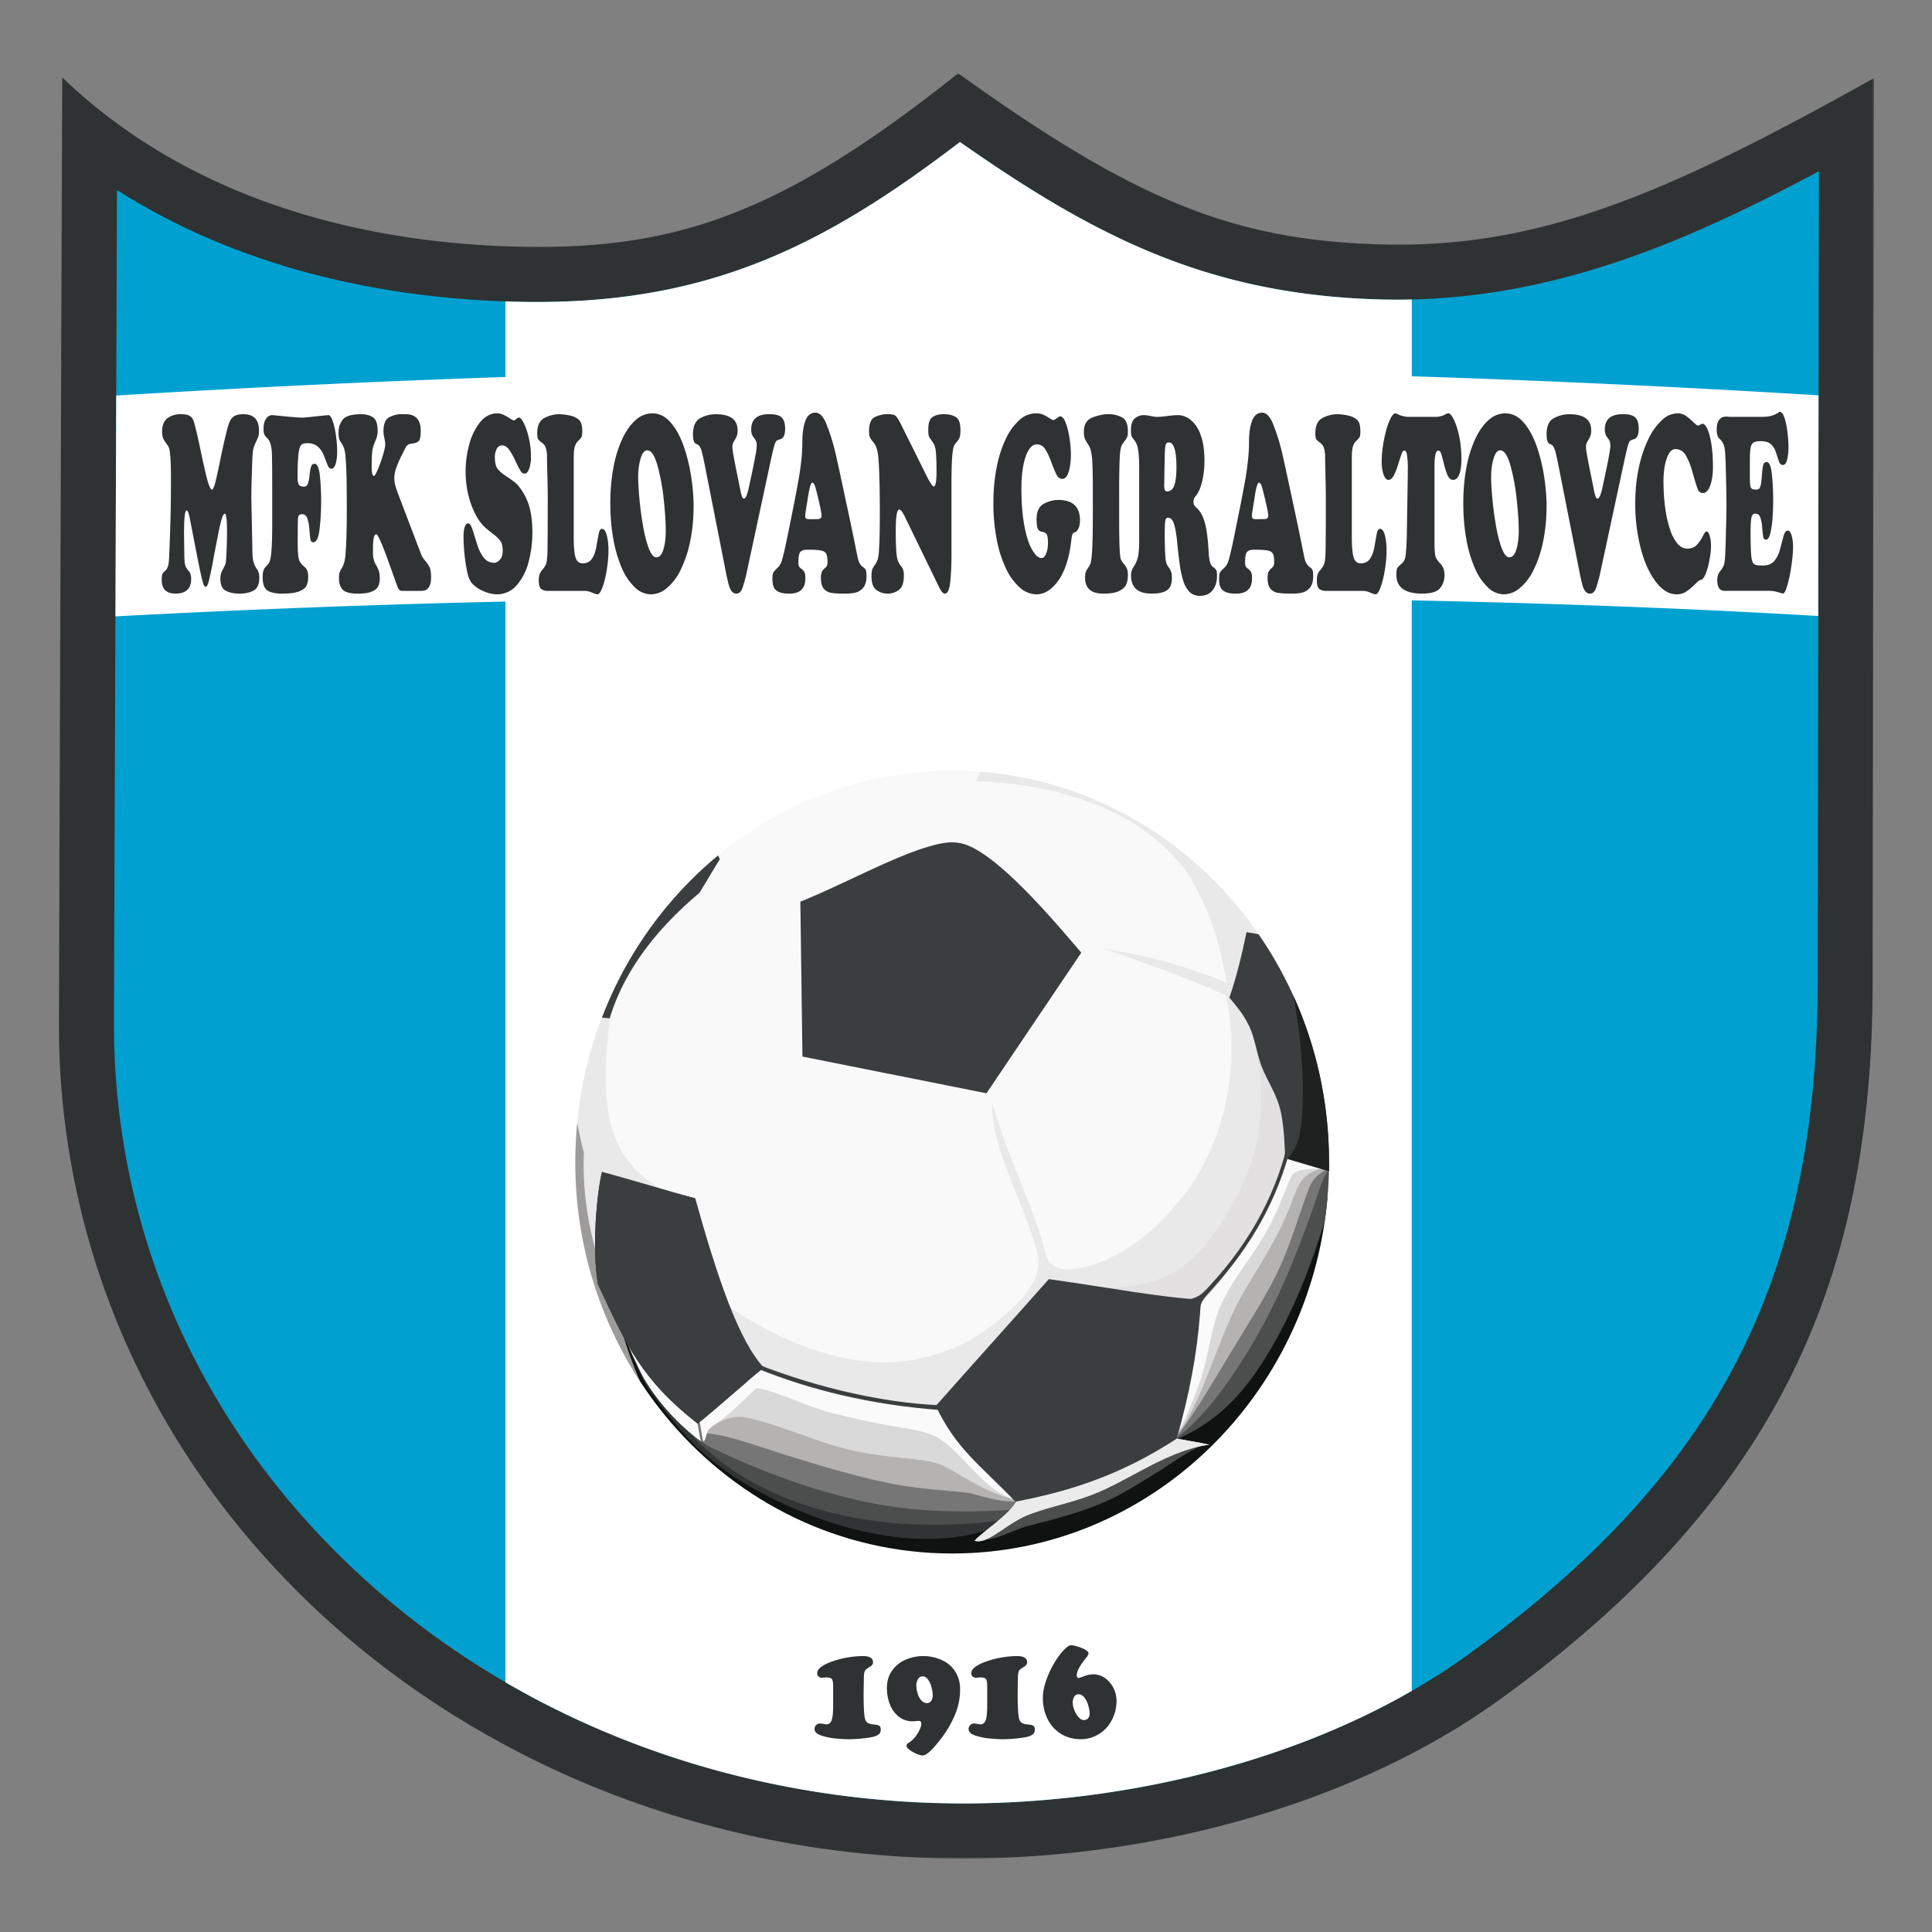 <svg xmlns="http://www.w3.org/2000/svg" width="500" height="500" fill="none"><rect width="100%" height="100%" fill="#808080" stroke="none"/><mask id="a" width="470" height="463" x="15" y="19" maskUnits="userSpaceOnUse" style="mask-type:luminance"><path fill="#fff" d="M15 19h470v462.3H15z"/></mask><g mask="url(#a)"><path fill="#2f3232" fill-rule="evenodd" d="M16.1 20.04c35.2 33.76 82 43.17 119.34 43.83 39.75.7 67.08-8.65 112.55-44.9 46.04 33.16 71.21 42.96 108.14 44.25 41.85 1.46 74.88-12.86 128.87-43l-.36 234.35c-.11 76.03-24.05 132.94-96.54 185.3-36.33 26.26-88.44 41.38-140.03 41.12-68.61-.36-124.82-27.1-162.54-61.01-44.86-40.35-70.52-95.55-70.3-155.74z" clip-rule="evenodd"/></g><path fill="#00a1d0" fill-rule="evenodd" d="M248.42 36.75c-35.71 27.33-65.89 42.2-113.21 41.37-37.06-.65-73.97-9.2-104.94-28.94l-.78 215.11c-.2 56.3 23.88 107.58 65.59 145.09 41.83 37.63 97.08 57.06 153.08 57.35 44.61.23 95.1-12.03 131.61-38.4 63.57-45.94 90.52-95.91 90.64-173.78l.31-210.22c-36.15 19.3-72.21 34.63-115.08 33.13-43.91-1.53-72.97-16.75-107.22-40.71" clip-rule="evenodd"/><path fill="#fff" fill-rule="evenodd" d="M248.42 36.75c-35.71 27.33-65.89 42.2-113.21 41.37q-2.2-.04-4.41-.12v19.57a3617 3617 0 0 0-100.72 4.8l-.2 57.15a3259 3259 0 0 1 100.92-3.84v279.69c35.35 20.57 76.15 31.15 117.36 31.36 39 .2 82.49-9.14 117.2-29.12V155.37c35.62.75 70.63 2.01 105.19 4.05l.09-57.1q-52.05-3.22-105.27-4.94V77.5q-4.8.12-9.73-.05c-43.91-1.53-72.97-16.75-107.22-40.71" clip-rule="evenodd"/><path fill="#2f3232" fill-rule="evenodd" d="M215.62 436.37q0-1.32-.3-1.78-.29-.47-1.39-.47-.27 0-.62.04l-.55.05q-.52 0-.9-.32-.37-.3-.37-.87 0-.9 1.14-1.7t2.95-1.41a25 25 0 0 1 7.73-1.32q2.63 0 2.63 1.62 0 .69-.8 1.15t-1.17.86-.4 1.84l-.07 4.29q0 4.36.28 6.09.2 1.06.77 1.42.59.34 1.55.43t1.39.3q.45.21.44 1.07 0 .8-.5 1.18-.48.37-1.4.64-1.25.28-3.11.46-1.88.17-3.29.17-1.27 0-3.28-.18a17 17 0 0 1-3.77-.76q-1.78-.6-1.78-1.7 0-.62.42-1.02a1.4 1.4 0 0 1 1-.41q.3 0 .85.11.53.1.8.1.94 0 1.35-1.02.4-1.06.4-4zm23.09 17.95q-.46 0-1.47-.42a9 9 0 0 1-1.83-1.02q-.8-.59-.8-1.06-.01-.5.7-.88a7 7 0 0 0 2.12-2.25q1-1.57 1-2.65 0-.67-.66-.67-.25 0-.76.05-.52.05-.76.05a5.7 5.7 0 0 1-3.7-1.24 7.5 7.5 0 0 1-2.27-3.2q-.75-1.96-.75-4.12 0-2.7 1.36-4.58a8 8 0 0 1 3.52-2.81 11.6 11.6 0 0 1 9.17.03 8 8 0 0 1 3.54 2.9 8.3 8.3 0 0 1 1.35 4.82q0 2.9-.98 5.62a26 26 0 0 1-2.73 5.36 35 35 0 0 1-3.04 3.92q-1.9 2.15-3 2.15m.04-20.48q-.74 0-1.18.72-.44.73-.44 1.6 0 .94.32 2.03.3 1.1.94 1.83.63.75 1.5.74.7 0 1.09-.58.4-.6.4-1.41 0-.9-.3-2.04a6 6 0 0 0-.89-2.03q-.6-.87-1.44-.86m16.73 2.53q0-1.32-.3-1.78-.28-.47-1.38-.47-.28 0-.63.04-.36.05-.55.05-.53 0-.9-.32-.36-.3-.36-.87 0-.9 1.13-1.7 1.14-.8 2.96-1.41a25 25 0 0 1 7.73-1.32q2.63 0 2.63 1.62 0 .69-.8 1.15t-1.18.86-.4 1.84l-.05 2.35-.02 1.94q0 4.36.29 6.09.18 1.06.77 1.42.57.34 1.54.43.96.08 1.4.3t.43 1.07q0 .8-.5 1.18-.48.37-1.4.64-1.25.28-3.11.46-1.88.17-3.29.17-1.28 0-3.27-.18a17 17 0 0 1-3.78-.76q-1.78-.6-1.78-1.7 0-.62.43-1.02.41-.4 1-.41.3 0 .84.11.53.1.8.1.94 0 1.35-1.02.4-1.06.4-4zm24.15 13.74a10 10 0 0 1-3.94-.8 9 9 0 0 1-3.11-2.25 10 10 0 0 1-2-3.42q-.7-1.95-.7-4.19 0-2.07.82-4.45a25 25 0 0 1 2.06-4.49q1.23-2.1 2.48-3.41 1.23-1.32 1.96-1.32.5 0 1.63.33 1.13.34 2 .82.87.5.87.96 0 .4-.83 1.42-2.22 2.76-2.22 4.29 0 .26.14.46.14.22.37.21.1 0 1.4-.48a7 7 0 0 1 2.33-.48q1.66 0 3.06.96 1.39.97 2.2 2.58.8 1.6.8 3.45a10.4 10.4 0 0 1-2.53 6.77 9 9 0 0 1-6.79 3.04m-.5-11.63q-.77 0-1.14.64a3 3 0 0 0-.38 1.57q0 .82.41 1.87.43 1.05 1.09 1.83.66.76 1.38.76.66 0 1.08-.44.4-.45.41-1.2 0-.9-.34-2.1a6 6 0 0 0-1-2.07q-.66-.86-1.5-.86M49.26 134.87q-.23-1.24-.45-2-.21-.75-.54-.76-.64 0-.64 6.04l.03 2.7.03 1.86q0 2.94.28 3.68.3.75.9 1.43t.6 2q0 3.81-4.08 3.8-3.53 0-3.53-3.52 0-1.2.2-1.59t.66-.77.71-1.07q.27-.7.34-2.48.22-5.16.35-9.75t.12-10.94q0-5.28-.42-7.32-.1-.52-.69-1.28-.57-.75-.88-1.39-.3-.64-.3-1.77 0-2.48 1.4-3.52a5.7 5.7 0 0 1 3.44-1.03q1.21 0 1.9.25.69.26 1.03.76.33.52.48 1.02t.65 2.52q.3 1.1 1.18 5.37.9 4.27 1.55 6.79.67 2.52 1.22 2.81.43 0 .88-1.7.45-1.72 1.18-5.26a184 184 0 0 1 1.82-8.2q.44-1.84.9-2.7.45-.86 1.24-1.26.8-.4 2.16-.4 4.04 0 4.04 4.23 0 1.1-.17 1.57-.16.45-.72 1.63-.54 1.19-.66 2.08-.16 1.16-.28 5.48-.14 4.3-.14 6.78l.28 14q.03 1.57.27 2.44t.7 1.57.62 1.16q.18.43.18 1.39 0 2.55-1.49 3.33-1.48.78-3.59.78-2.13 0-3.55-.73-1.44-.74-1.43-3.13a4.5 4.5 0 0 1 .69-2.5q.36-.7.53-1.1.18-.44.23-1.08.07-.58.16-2.95.1-2.38.1-4.44-.01-4.76-.56-4.76-.4 0-.82 1.38-.4 1.4-.8 3.37l-.81 4.17q-.11.52-.69 3.64a69 69 0 0 1-1 4.75q-.42 1.64-.84 1.63-.29-.09-.5-.49-.19-.4-.61-2.16-.41-1.77-1.24-6zm21.19-8.22q0-6.75-.08-9.26a10 10 0 0 0-.42-2.7q-.3-.83-.84-1.34a4 4 0 0 1-.7-.91 4 4 0 0 1-.2-1.53q0-1.67.67-2.57t1.46-.9q.32 0 3.53.32t4.56.32q.3 0 3.3-.32 2.97-.32 3.29-.32.52 0 1.05 1.43.52 1.44.85 3.67.33 2.25.34 4.33 0 1.83-.39 3.14-.39 1.3-1.12 1.3-.6 0-1-1.02l-.93-2.4a6 6 0 0 0-1.53-2.28 4 4 0 0 0-2.83-.9q-.8 0-1.21.21-.42.2-.7 1.03-.28.82-.4 2.66-.15 1.8-.14 5.07 0 1.13.3 1.69.28.57 1.36.57.72 0 1-.76.28-.75.45-2.24.15-1.47.4-2.2.23-.72.89-.71 1.03 0 1.37 3.06.33 3.05.33 6.44 0 3.9-.4 7.35t-1.64 3.45q-.59 0-.72-.7-.14-.71-.29-2.67a11 11 0 0 0-.55-2.9q-.38-.98-1.38-.98-.63 0-.83.4t-.22 1.34-.04 5.4q0 3.99.44 4.88.43.9 1.36 1.63.93.74.92 2.6 0 1.23-.38 2.13-.36.9-1.82 1.53-1.44.63-4.36.63a9 9 0 0 1-3.32-.46 2.6 2.6 0 0 1-1.5-1.37q-.4-.9-.4-2.4 0-1.2.22-1.78.21-.57.68-1.04t.75-.93.46-1.59q.36-2.33.36-8.48zm29.69 17.6q-2.2-5.97-2.77-5.97-.84 0-.84 3.53v1.35a5.6 5.6 0 0 0 .87 3.19q.43.8.67 1.52.22.72.22 1.78 0 1.2-.4 2.06t-1.65 1.38q-1.24.54-3.52.54-3.03 0-4.01-1t-.98-2.92q0-1.11.18-1.6.16-.47.56-1.1.38-.63.64-1.54.24-.9.36-2.7.28-4 .28-11.36 0-4.14-.05-7.06a99 99 0 0 0-.23-5.48q-.11-1.84-.39-2.7a5 5 0 0 0-.7-1.46q-.42-.6-.6-1.11a6 6 0 0 1-.16-1.78q0-1.86 1.1-3.25 1.1-1.37 4.78-1.37 1.72 0 2.98.76 1.25.75 1.25 3.6a5.4 5.4 0 0 1-.5 2.34q-.48 1.05-.76 2.17-.28 1.14-.28 4.4 0 2.7.54 2.7.35 0 1.05-1.67.72-1.67 1.32-3.7.6-2.01.6-2.73 0-.7-.23-1.7a8 8 0 0 1-.23-1.7q0-2.83 1.43-3.65a7 7 0 0 1 3.61-.83h.6q4 0 4 4.23 0 2.32-.57 2.79t-1.76.6-1.56 1l-1.16 2.28a26 26 0 0 0-1.23 2.85 8 8 0 0 0-.55 2.74q0 1.1.25 1.96t.87 2.54l5.85 15.36q.3.74 1.05 1.62.77.9 1.13 1.68.36.8.37 2.55 0 3.53-2.52 3.53h-4.77q-.58 0-.84-.18a2 2 0 0 1-.52-.78q-.24-.61-.87-2.38zm20.36-22.3q0-3.5.96-6.99a15 15 0 0 1 2.83-5.73 5.6 5.6 0 0 1 4.44-2.26q.8 0 1.61.4.81.38 1.64.93.83.53.98.53.17 0 .6-.38.44-.38.77-.38.5 0 1.25 1.48.75 1.49 1.29 3.82.55 2.33.54 4.84a9 9 0 0 1-.45 3.06q-.45 1.3-1.2 1.3-.62 0-1.07-.75-.46-.76-1.37-2.68a16 16 0 0 0-1.67-2.9q-.77-.99-1.77-.98-.74 0-1.27.8a4.5 4.5 0 0 0-.53 2.4q0 1.76.57 2.68.59.92 2.18 1.98t2.46 1.75 1.88 2.28a14 14 0 0 1 1.96 4.54q.65 2.57.65 6.11 0 4-1 7.68a14.5 14.5 0 0 1-3.07 6 6.7 6.7 0 0 1-5.15 2.33 9 9 0 0 1-3.52-.86 8 8 0 0 1-3.09-2.22 8 8 0 0 1-1.07-2.93q-.45-2.11-.69-4.6a48 48 0 0 1-.23-4.3q0-1.46.3-2.46t.88-1q.63 0 1.17 1.69l1.17 3.72q.62 2.04 1.67 3.42t2.8 1.38q.67 0 1.41-.78.74-.77.74-2.37 0-1.59-.55-2.44a9 9 0 0 0-1.98-1.9q-1.42-1.08-2.41-2.03a12 12 0 0 1-2-2.81 22 22 0 0 1-1.95-5.19 26 26 0 0 1-.71-6.18m21.25 30.97q-1.02 0-1.67-.49-.65-.48-.65-2.33 0-1.56.75-2.42.76-.85 1.12-1.68.36-.8.4-4 .05-4.69.06-12.59 0-2.5-.1-6.39-.1-3.9-.1-4.66a7 7 0 0 0-.36-2.6 2.7 2.7 0 0 0-1-1.23q-.64-.45-.9-.83-.27-.37-.27-1.57 0-3 1.89-3.97a8.5 8.5 0 0 1 3.89-.97q2.67.16 3.93.75t1.6 1.44q.36.83.35 2.17 0 1.24-.22 1.6t-.81.93-.89 1.45q-.29.91-.29 2.97v20.42q0 3.75.46 5.3.46 1.57 1.87 1.57 1.6 0 2.4-1.22.8-1.2 1.1-3 .32-1.8.6-3.25.26-1.47.83-1.46.87 0 1.3 1.68t.43 3.85q0 1.84-.26 3.86-.27 2.03-.68 3.74-.42 1.7-.94 2.77-.51 1.06-.98 1.06a7 7 0 0 1-1.4-.45q-.9-.45-2.1-.45zm16.2-22.69q0-5.02.82-9.3a31 31 0 0 1 2.31-7.41q1.5-3.15 3.47-4.85a6.4 6.4 0 0 1 4.24-1.7q2.75 0 4.8 2.4 2.07 2.4 3.37 6.17a44 44 0 0 1 1.92 7.86q.62 4.1.62 7.48 0 5.03-.9 9.28a30 30 0 0 1-2.44 7.3 14 14 0 0 1-3.55 4.7 6.4 6.4 0 0 1-4.15 1.65 6 6 0 0 1-4.1-1.75 15 15 0 0 1-3.38-4.93 33 33 0 0 1-2.23-7.53q-.8-4.32-.8-9.37m9.56-13.69q-1.1 0-1.72 2.13-.63 2.12-.63 4.74 0 2.18.33 5.73t.94 7.03q.6 3.45 1.49 5.76.87 2.3 1.94 2.3 1.2 0 1.82-2 .61-1.98.62-4.87-.01-3.42-.56-8.4a52 52 0 0 0-1.65-8.7q-1.08-3.72-2.58-3.72m25.76 31.51a35 35 0 0 1-1.16 4.22q-.51 1.35-1.5 1.36-.78 0-1.25-.62-.46-.61-.74-1.6t-.68-2.92l-5.57-28.27a69 69 0 0 0-.73-3.28 5 5 0 0 0-.58-1.42q-.3-.43-.87-.63-.85-.28-.85-2.5 0-3.17 1.91-4.19 1.92-1 3.98-1 5.66 0 5.66 4.17 0 .85-.17 1.35-.19.51-.52 1.07-.34.55-.5.9-.16.39-.16.97 0 .6.27 2.12.27 1.53.72 3.76l.78 3.82.31 1.59q.16.83.38 1.44.21.62.48.64.42 0 .73-.8.32-.8.55-1.87l.46-2.15q1.63-7.47 1.63-8.86 0-.76-.19-1.19-.18-.4-.53-.86a3 3 0 0 1-.54-.89 4 4 0 0 1-.17-1.3q0-3.92 4.65-3.92 2.47 0 3.3.92.81.9.82 2.8 0 2.42-1.24 2.76-.72.2-1 .43-.26.23-.54 1.18-.3.94-.85 3.47zm18.23-13.7q1.12 0 1.12-.83 0-1-1.03-5.2-.37-1.6-.66-2.5t-.7-.9q-.3 0-.54.86-.25.88-.41 1.81-.17.93-.3 1.88l-.22 1.29q-.13.76-.24 1.55-.13.8-.13 1.15 0 .6.24.74.24.16.78.16zm-5.87-4.62q.68-3.58 1.05-5.66.38-2.09.66-4.6.3-2.51.3-4.89 0-3.6.8-5.68.8-2.1 2.59-2.1 1.62 0 2.77 2.75a53 53 0 0 1 2.3 7.2q.39 1.5 2.7 12.38a848 848 0 0 1 3.01 14.41q.3 1.64.69 2.26.37.63.85.96.5.34.7.73t.2 1.64q-.01 1.97-.85 2.97a3.7 3.7 0 0 1-1.99 1.26q-1.14.27-2.54.27-2.49 0-3.72-.2a3.2 3.2 0 0 1-1.96-1.07q-.74-.9-.73-2.78 0-1.03.22-1.53.21-.5.65-.88.43-.36.63-.68t.2-1.08q0-1.5-.36-2.15-.37-.63-1.4-.8-1.04-.2-3.45-.2-1.28 0-1.8.55-.52.56-.52 2.72 0 .83.2 1.12t.67.63q.45.34.7.81.22.47.22 1.62 0 3.92-4.14 3.92-1.88 0-2.85-.5a2.4 2.4 0 0 1-1.23-1.28q-.3-.8-.3-2.01 0-1.33.27-1.74t1-1.1 1.06-1.6q.52-1.44 1.63-6.88zm34.28-6.36q1.3 2.52 1.74 2.52.72 0 .72-3.74 0-4.2-.25-5.84a4.4 4.4 0 0 0-.81-1.98q-.66-.92-.87-1.32t-.2-1.9q0-2.5 1.13-3.2 1.13-.72 2.91-.72 1.95 0 3.12.77 1.16.75 1.16 3.35 0 1.23-.2 1.84-.21.6-.66 1.11-.45.5-.7.92-.22.4-.4 1.4-.36 2.29-.36 8.73v18.3q0 4.1-.33 7.05-.32 2.97-1.38 2.97-.65 0-1.46-1.6l-8.65-17.8q-1.1-2.38-1.7-2.37-.9 0-.9 5.52 0 3.9.19 5.85.14 1.35.41 2 .26.67.69 1.18.42.52.61.99.2.48.2 1.54 0 2.82-1.32 3.76-1.3.93-2.89.93-1.55 0-2.86-.92-1.31-.91-1.31-3.64 0-1.15.2-1.7.2-.53.63-1.1.45-.6.7-1.28.27-.7.38-2.09.25-3.53.25-9.69 0-9.31-.31-13.94-.14-2.16-.5-3.2a5 5 0 0 0-.94-1.71 6 6 0 0 1-.8-1.15q-.24-.49-.24-1.72 0-2.73 1.44-3.52a7.5 7.5 0 0 1 3.61-.78q1.32 0 1.84.45.53.45 1.47 2.38zm29.59 21.06q.75 0 1.22-1.13.5-1.16.49-2.85 0-1.76-.37-2.24-.36-.48-1.09-.58a1.4 1.4 0 0 1-1.1-.67q-.38-.59-.38-2.55 0-3.02 1.84-4.02t3.81-1q5.58 0 5.58 5.29 0 1.2-.38 2.04-.39.84-.9 1.03-.53.14-.68.5-.15.37-.3 1.7-.79 6.69-3.32 10.27-2.55 3.59-5.71 3.59a6.5 6.5 0 0 1-4.22-1.7 15 15 0 0 1-3.58-4.84 31 31 0 0 1-2.44-7.55 49 49 0 0 1-.88-9.55q0-4.97.86-9.26a30 30 0 0 1 2.39-7.41 15 15 0 0 1 3.52-4.83 6.4 6.4 0 0 1 4.24-1.7q1.09 0 1.85.33.75.34 1.59.88.82.53 1.1.53.26 0 .86-.48.6-.47.88-.47.79 0 1.43 1.68t.99 4.03a28 28 0 0 1 .35 4.1q0 2.62-.57 4.5-.58 1.87-1.65 1.87-.9 0-1.46-1.03-.55-1.05-1.39-3.3-.82-2.25-1.63-3.44a2.5 2.5 0 0 0-2.1-1.17q-1.2 0-2.1 1.42-.91 1.43-1.41 4.03t-.5 5.98q0 4.65.52 8.15.51 3.47 1.33 5.66a11 11 0 0 0 1.7 3.18q.88 1.01 1.6 1m13.33-17.18q0-5.59-.15-7.86a14 14 0 0 0-.44-3.07 6 6 0 0 0-.74-1.46q-.52-.81-.76-1.4a5 5 0 0 1-.23-1.63q0-2.92 2.21-3.77 2.22-.86 4.07-.86a7.5 7.5 0 0 1 3.59.82q1.53.82 1.53 3.67 0 1.02-.22 1.49-.23.46-.74 1.1t-.75 1.26q-.35.93-.45 4.01a228 228 0 0 0-.1 7.7v6.35q0 4.18.05 6.48.06 2.32.17 3.38.11 1.07.21 1.31.11.25.46.78.4.47.7.9.3.39.49.93.17.54.18 1.44 0 1.31-.38 2.32-.37 1.03-1.77 1.76-1.4.75-4.23.74-4.72 0-4.71-4.18 0-.9.2-1.44.22-.54.62-1.1t.58-1.07q.61-1.64.61-12.25zm18.5-3.16q0 1.02-.03 1.4 0 .82.15 1.26.17.43.6.43 1.32 0 1.87-1.57.55-1.59.55-4.74 0-6.35-1.97-6.35-.69 0-.85.75t-.21 2.72zm-6.5-2.82q0-3.39-.3-4.93a5 5 0 0 0-.71-2.07l-.78-1.06q-.35-.54-.35-1.78 0-2.32 1.03-3.15a3.5 3.5 0 0 1 2.28-.83q.65 0 1.76.22 1.11.23 1.68.23.9 0 2.66-.23 1.76-.22 2.78-.22 1.7 0 3.27 1.22a8.6 8.6 0 0 1 2.57 3.87q1 2.66 1 6.67 0 2.97-.62 5.5-.62 2.55-1.76 3.82-.45.56-.45 1.27 0 .63.14.87t.56.69q1.48 1.25 2.2 3.8.74 2.58 1.02 7.75.12 1.98.42 2.8.3.8.81 1.11.5.35.72.71.21.38.21 1.66 0 2.06-1.12 3.54-1.12 1.49-3.33 1.48a3.7 3.7 0 0 1-2.65-1 7 7 0 0 1-1.62-2.85 25 25 0 0 1-.9-4.1q-.32-2.25-.74-6.44-.28-2.7-.79-4.27-.5-1.56-1.55-1.56-.5 0-.66.68t-.17 3.55q0 3.77.2 6.23a5 5 0 0 0 .29 1.46q.21.5.6 1.03t.57 1.06q.2.54.19 1.59 0 1.32-.4 2.17a2.8 2.8 0 0 1-1.53 1.36q-1.14.51-3.31.51-5.33 0-5.33-4.69 0-1.25.67-2.23.66-.98 1.04-2.26.4-1.27.4-4.88zm32.28 13.09q1.13 0 1.13-.83 0-1-1.04-5.2-.38-1.6-.66-2.5-.3-.9-.69-.9-.3 0-.55.86-.26.88-.42 1.81l-.29 1.88-.22 1.29-.24 1.55q-.13.8-.12 1.15 0 .6.23.74.24.16.78.16zm-5.87-4.62q.69-3.58 1.06-5.66t.65-4.6q.3-2.51.3-4.89 0-3.6.8-5.68.8-2.1 2.59-2.1 1.62 0 2.77 2.75a53 53 0 0 1 2.3 7.2q.38 1.5 2.71 12.38a880 880 0 0 1 3 14.41q.3 1.64.7 2.26.36.63.85.96.5.34.69.73.2.38.2 1.64 0 1.97-.86 2.97a3.7 3.7 0 0 1-1.98 1.26q-1.13.27-2.54.27-2.5 0-3.71-.2a3.2 3.2 0 0 1-1.97-1.07q-.74-.9-.74-2.78 0-1.03.23-1.53t.65-.88q.44-.36.63-.68.2-.33.2-1.08 0-1.5-.36-2.15-.37-.63-1.4-.8-1.05-.2-3.44-.2-1.28 0-1.8.55-.53.56-.53 2.72 0 .83.2 1.12t.67.63q.45.34.7.81.22.47.22 1.62 0 3.92-4.14 3.92-1.88 0-2.84-.5a2.4 2.4 0 0 1-1.24-1.28q-.3-.8-.3-2.01 0-1.33.27-1.74t1.01-1.1 1.05-1.6q.53-1.44 1.63-6.88zm21.9 23.19q-1.04 0-1.68-.49-.65-.48-.65-2.33 0-1.56.76-2.42a6 6 0 0 0 1.12-1.68q.35-.8.39-4 .06-4.69.06-12.59 0-2.5-.1-6.39l-.1-4.66a7 7 0 0 0-.36-2.6 2.7 2.7 0 0 0-.99-1.23q-.65-.45-.91-.83t-.26-1.57q0-3 1.88-3.97a8.5 8.5 0 0 1 3.9-.97q2.65.16 3.93.75 1.25.59 1.6 1.44.34.83.34 2.17 0 1.24-.21 1.6-.24.37-.82.93-.6.55-.88 1.45-.3.91-.3 2.97v20.42q0 3.75.46 5.3.46 1.57 1.87 1.57 1.61 0 2.4-1.22.8-1.2 1.11-3l.58-3.25q.27-1.47.84-1.46.87 0 1.3 1.68t.43 3.85q0 1.84-.26 3.86a34 34 0 0 1-.68 3.74q-.43 1.7-.93 2.77-.52 1.06-.99 1.06-.2 0-1.4-.45-.9-.45-2.1-.45zm28.4-45.04q1.16 0 2.18-.45.72-.46 1.15-.46.57 0 1.38 1.6t1.4 4.35q.57 2.75.58 5.94 0 2.44-.56 3.89-.54 1.44-1.6 1.44-.82 0-1.34-1.01-.5-1.03-1-2.97a41 41 0 0 0-.74-2.77q-.28-.83-.75-.83-.98 0-.98 3.99v19.72q0 3.24.37 4 .36.73 1.28 1.71.93 1 .93 2.77a5.2 5.2 0 0 1-1.15 3.42q-1.14 1.4-4.62 1.4-6.67 0-6.67-4.82 0-1.47.26-1.84.27-.38 1.04-1.04.78-.65.99-1.62.33-1.6.42-6.8l.23-14.2v-1.56a22 22 0 0 0-.24-4.26q-.23-.87-.63-.87-.42 0-.68.7-.25.7-.9 2.75a17 17 0 0 1-1.22 3.1q-.58 1.04-1.35 1.03-.76 0-1.25-1.4-.48-1.39-.48-3.22 0-2.63.57-5.61.56-3 1.42-5 .84-2 1.62-2 .08 0 1.04.47 1.29.45 2.4.45zm7.17 22.35q0-5.02.82-9.3a31 31 0 0 1 2.31-7.41q1.5-3.15 3.47-4.85a6.4 6.4 0 0 1 4.24-1.7q2.74 0 4.8 2.4 2.07 2.4 3.37 6.17a44 44 0 0 1 1.92 7.86q.62 4.1.62 7.48 0 5.03-.9 9.28a30 30 0 0 1-2.44 7.3 14 14 0 0 1-3.55 4.7 6.4 6.4 0 0 1-4.15 1.65 6 6 0 0 1-4.1-1.75 15 15 0 0 1-3.38-4.93 33 33 0 0 1-2.23-7.53q-.8-4.32-.8-9.37m9.56-13.69q-1.1 0-1.72 2.13-.64 2.12-.64 4.74-.01 2.18.34 5.73.32 3.56.94 7.03.6 3.45 1.49 5.76.87 2.3 1.94 2.3 1.2 0 1.82-2 .61-1.98.62-4.87-.01-3.42-.56-8.4a52 52 0 0 0-1.65-8.7q-1.08-3.72-2.58-3.72m25.92 31.51a35 35 0 0 1-1.16 4.22q-.51 1.35-1.5 1.36-.78 0-1.24-.62-.48-.61-.75-1.6-.28-1-.67-2.92l-5.58-28.27a69 69 0 0 0-.73-3.28 5 5 0 0 0-.58-1.42q-.3-.43-.87-.63-.84-.28-.84-2.5 0-3.17 1.9-4.19 1.92-1 3.98-1 5.67 0 5.66 4.17 0 .85-.17 1.35t-.52 1.07q-.34.55-.5.9-.16.39-.16.97 0 .6.27 2.12.27 1.53.72 3.76l.78 3.82.31 1.59q.17.83.38 1.44.21.62.48.64.42 0 .73-.8.33-.8.55-1.87l.46-2.15q1.63-7.47 1.63-8.86 0-.76-.18-1.19a4 4 0 0 0-.54-.86 3 3 0 0 1-.53-.89 4 4 0 0 1-.18-1.3q0-3.92 4.65-3.92 2.47 0 3.3.92.82.9.82 2.8 0 2.42-1.24 2.76-.73.2-1 .43-.26.23-.54 1.18-.3.94-.84 3.47zm19.95-41.08q1.2 0 2.14.63.92.63 1.88 1.57t1.22.95q.33 0 .67-.23.34-.22.58-.22.62 0 1.25 1.36.63 1.37 1.03 3.9.41 2.55.41 5.91 0 2.85-.7 4.8t-1.9 1.95q-.95 0-1.36-1.05-.4-1.05-1.29-4.17a18 18 0 0 0-1.84-4.63 3 3 0 0 0-2.65-1.51q-1 0-1.7 1.24-.69 1.23-1.03 3.12a22 22 0 0 0-.33 3.79q0 3.6.4 6.76t1.22 5.62a11 11 0 0 0 1.94 3.85q1.14 1.36 2.57 1.37 1.56 0 2.45-.91a9 9 0 0 0 1.54-2.22q.68-1.31.97-1.32.56 0 .89 1.2t.32 2.6q0 1.45-.4 3.57-.38 2.1-1.02 3.65-.62 1.53-1.28 1.53-.33 0-1.46 1.13t-2.22 1.86q-1.09.75-2.53.74-2.88 0-5.34-3.2-2.48-3.19-3.92-8.62a46 46 0 0 1-1.44-11.76q0-4.78.9-9.06a32 32 0 0 1 2.48-7.5 16 16 0 0 1 3.54-4.95 6 6 0 0 1 4-1.75m21.74.91a10 10 0 0 0 2.58-.27 6 6 0 0 0 1.5-.64q.55-.38.65-.38.73 0 1.25 1.59.51 1.58.76 3.74.26 2.17.26 3.8 0 1.87-.36 3.25-.35 1.37-1.1 1.37-.69 0-1.06-1.05-.36-1.06-.72-2.25a5 5 0 0 0-1.25-2.03q-.9-.84-2.71-.84-1.33 0-1.9.4-.56.42-.74 1.5-.16 1.08-.16 3.57v3.2q0 2.03.1 2.76.09.7.43.9t1.26.2q.71 0 .96-.91.24-.91.36-2.69.13-1.78.33-2.65.22-.89.88-.88 1.05 0 1.38 3.16.34 3.16.34 6.6 0 1.96-.14 4.3a26 26 0 0 1-.55 4.2q-.42 1.84-1.18 1.83-.56 0-.7-.67a26 26 0 0 1-.28-2.48 9 9 0 0 0-.53-2.7 1.3 1.3 0 0 0-1.32-.88q-.75 0-.96 1.18-.19 1.17-.19 3.32 0 4.45.16 6.2.14 1.78.63 2.25.48.46 1.74.47h.7q1.95 0 2.95-1.23a7.5 7.5 0 0 0 1.45-3l.87-3.29q.41-1.53 1.14-1.52.62 0 .98 1.29.37 1.29.37 2.8 0 2.19-.43 5.07t-1.05 5.03q-.62 2.12-1.16 2.12l-1.22-.36a8 8 0 0 0-2.36-.35H446.3q-1.87 0-1.87-2.76 0-1.4.68-2.24t1-1.6.42-3.68q.28-9 .28-11.82a447 447 0 0 0-.2-10.34q-.08-4.2-.48-5.25a4 4 0 0 0-1.12-1.67q-.73-.64-.72-2.4 0-3.33 2.5-3.34.18 0 .53.04l.47.03z" clip-rule="evenodd"/><path fill="#faf9fa" fill-rule="evenodd" d="M246.42 199.45c53.86 0 97.52 45.36 97.52 101.3 0 55.95-43.66 101.3-97.52 101.3s-97.52-45.35-97.52-101.3 43.66-101.3 97.52-101.3" clip-rule="evenodd"/><path fill="#e9e9ea" fill-rule="evenodd" d="M253.63 199.72c50.48 3.83 90.31 47.6 90.31 101.02 0 55.94-43.67 101.3-97.52 101.3s-97.52-45.36-97.52-101.3c0-14.95 3.12-29.15 8.72-41.93l.86.2c-4.32 29.94-.96 42.18 15.94 50.5 6.63 3.27 1.2 17.6 6.7 22.95 15.72 13.1 37.99 23.23 56.38 19.24 7.42-1.6 14.17-4.17 21.98-10.9 5.01-4.32 10.72-9.9 8.95-16.62-2.06-7.8-5.8-15.74-8.5-23.28-1.96-5.51-3.36-10.8-3.14-15.66 3.99 14.63 10.87 27.16 13.75 39.03 1.14 4.73 5.29 4.77 10.58 3.52 7.79-1.84 18.08-8.3 26.69-20.46 8.68-12.26 13.54-30.93 9.44-49.7-8.55-4.06-20.23-8.1-31.74-12.16 2.8.56 5.53.93 8.22 1.52a129 129 0 0 1 23.66 7.32c-2.11-14.97-8.11-26.46-12.62-31.59-12.94-14.7-33.14-19.75-52.12-20.6z" clip-rule="evenodd"/><path fill="#3b3e3e" fill-rule="evenodd" d="M207.13 233.35c10.35-4.12 23.58-11.41 33.06-14.21 5.13-1.51 8.28-1.82 12.9.97 9.19 5.53 20.96 19.74 26.75 26.43l-24.54 36.4-47.63-9.5zm-21.28-11.97.44 1c-1.83 2.9-3.48 5.82-5.31 8.73-11.87 9.97-19.72 20.9-23.19 32.44l-2-.19a101.4 101.4 0 0 1 30.06-41.99" clip-rule="evenodd"/><path fill="#9e9c9b" fill-rule="evenodd" d="M149.38 290.65c.6 2.84 1.2 5.83 1.73 7.6-.84 20.63 6.62 40.78 19.05 57.75l-4.82 1.04a103.6 103.6 0 0 1-16.44-56.3q0-5.1.48-10.1" clip-rule="evenodd"/><path fill="#0e1211" fill-rule="evenodd" d="m343.56 309.84-2.25 2.1-40.2 62.58L255.94 394l-95.02-49.63c1.2 4.2 2.8 8.58 4.69 13.06q3.63 5.59 7.93 10.6c17.86 20.86 43.9 34.01 72.9 34.01 50.9 0 92.7-40.52 97.12-92.2" clip-rule="evenodd"/><path fill="#313434" fill-rule="evenodd" d="M168.43 360.35c8.22 11.06 14.25 18.41 29.09 26.24 19.76 10.42 44.22 15.94 62.29 7.71l7.45-8.9c-24.41-7.96-46.66-1.88-69-8.08-7.54-2.09-25.69-24.51-29.55-23.47-.72.2-5.62-9.51-6.04-9.27-2.24 1.31 3.9 13.26 5.76 15.77" clip-rule="evenodd"/><path fill="#4c4e4e" fill-rule="evenodd" d="M342.86 315.92c-3.26 10.8-7.24 20.94-12.06 29.77-6.42 11.74-13.6 21.36-26.07 26.68 1.94.48 5.11.78 6.83 1.47-5.04 2.23-8.53 5.02-12.21 7.27-4.74 2.9-8.78 5.57-13.86 7.77-6.1 2.64-12.66 4.3-19.16 5.96-4.2 1.07-8.35 3.83-12.32 3.61 1.8-1.1 4.83-4.07 6.63-5.17-37.82 5.33-69.36-5.68-84.26-25.05 5.3-5.46 13.31-8.84 18.63-14.29 14.6 5.54 31.35 8.96 49.27 11.18l65.21-27.95q17.3-15.74 24.64-39.75l9.82 3.5q-.02 7.66-1.1 15" clip-rule="evenodd"/><path fill="#e2e0e1" fill-rule="evenodd" d="M320.38 259.05c6.63 11.82 7.32 26.55 4.32 38.84-1.27 5.2-3.93 10.39-5.9 14.04-3.19 5.95-8.6 13.6-14.78 17.25-7 4.13-15.22 3.92-26.05 5.08 10.13 2.22 13.91 3.32 24.04 5.53 7.68-1.12 9.79-5.19 12.73-8.32a68 68 0 0 0 6.95-9.36c5.49-8.68 10.86-18.89 12.4-28.2-1.11-11.6-.85-23.76-1.96-35.36-5.04-1.01-7.75-.99-11.75.5" clip-rule="evenodd"/><path fill="#767676" fill-rule="evenodd" d="M179.9 371.93c1.14.59 2.09 1.64 3.26 2.23 12.52 6.22 27.53 11.81 41.61 14.67 11.6 2.36 23.2 2.75 36.7 1.95 15.38-3.48 28.51-9.57 42.24-18.01 8.15-5.98 14.9-15.7 20.6-25.32 6.95-11.72 11.95-24.4 16.94-39 .61-1.8 1.63-4.65 2.83-5.87l-11.6-3.93q-1.24 15.32-24 40.58c-22.44 8.48-41.55 17.18-63.98 25.67a298 298 0 0 1-50.1-10.35c-3.94 5.5-10.58 8.66-14.74 14.03-.43.56.65 2.78.24 3.35" clip-rule="evenodd"/><path fill="#b5b2b2" fill-rule="evenodd" d="M344.2 302.2c-3.03 1.51-4.53 2.98-5.38 5.17-2.72 7.01-4.83 15.27-9.05 23.59-3 5.88-7.11 12.21-10.95 18.58-4.63 7.69-9.12 15.43-14.4 22.48-13.26 5.53-25.9 10.64-39.16 16.16-2.5.78-6.31.59-13.46-1.57-2.52-.76-12.37-.8-22.25-2.87-8.24-1.73-18.35-4.68-26.54-7.3-9.28-2.98-16.37-5.54-20.84-5.45 4.42-5.12 10.09-10.85 14.5-15.96 16.88 4.75 33.14 8.65 47.25 9.53 21.14-9.11 41.03-16.99 62.16-26.1 11.54-6.6 21.61-21.06 28.18-39.79 3.32 1.38 6.63 2.14 9.95 3.52" clip-rule="evenodd"/><path fill="#dad9da" fill-rule="evenodd" d="M343.66 302.18c-5.73.76-7.24 3.29-8.7 7.25-4.65 12.67-10.35 19.5-14.64 27.8-6.27 12.12-10.25 29.7-18.17 36.66-12.97 5.45-26.26 8.66-39.23 14.1-6.22-.93-13.22-5.57-17.8-8.17-5.54-3.14-14.99-1.67-28.25-5.4-6.72-1.88-16.66-6.1-23.87-7.6-4.6-.97-9.58 2.51-10.62 4.51-.76-3.59-1.93-7.8-2.7-11.38l15.12-6c15.63 5.26 32.06 9.15 49.9 10.55 24.9-1.72 46.25-11.94 65.63-26.92 12.33-13.1 20.1-26.78 23.6-40.99 2.69 1.66 7.04 3.94 9.73 5.6" clip-rule="evenodd"/><path fill="#fbfafb" fill-rule="evenodd" d="M343.65 302.5c-4.47 0-8.08-.11-9.26 1.65-1.45 2.2-2.56 7.67-7.46 15.98-3.65 6.19-7.79 10.81-10.9 17.44-1.92 4.07-2.87 10.2-4.26 15.78-1.22 4.91-3.3 9.71-4.78 13.17-1.32 3.1-2.72 5.2-4.21 5.43 2.76.64 7.45 1.29 10.21 1.94-3.84.4-7.97 1.96-11.61 3.62-6.49 2.95-12.73 7.06-19 9.4-5.67 2.13-10.12 2.85-15.71 4.9-6.18 2.24-10.9 8-14.43 6.93 2.35-2.63 8.83-6.5 10.9-10.36-5.98-2.03-8.8-5.47-12.17-8.84-2.9-2.88-5-5.44-7.92-7.27-1.76-1.1-4.95-2.03-7.74-2.48a223 223 0 0 1-20.4-4.21c-6.8-1.81-14.66-5.9-19.1-6.33-3.2 2.81-7.27 7.28-11.24 9.64-.45.27-1.13.82-1.37 1.42-.63 1.55-.83 3.3-1.31 2.4l-1.1-6.37c5.24-4.23 10-8.66 15.25-12.9a176 176 0 0 0 48.33 11.06l64.62-25.69q16.96-16.37 24.85-41.15c3.4 1.48 9.99.6 9.8 4.84" clip-rule="evenodd"/><path fill="#ecebec" fill-rule="evenodd" d="M302.99 371.96c2.76.65 7.24 1.29 10 1.94-3.83.4-7.97 1.97-11.6 3.62-6.5 2.95-12.74 7.06-19 9.4-5.67 2.13-10.12 2.86-15.72 4.9-6.17 2.24-10.9 8-14.43 6.93 2.35-2.63 8.84-6.5 10.91-10.36z" clip-rule="evenodd"/><path fill="#fbfafb" fill-rule="evenodd" d="M180.33 367.46c.46 2.02.58 3.5 1.04 5.52-5.5-3.99-11-9.85-14.83-16.42-.67-1.15-5.47-11.16-4.41-10.35 5.16 3.92 13.93 16.38 18.2 21.25" clip-rule="evenodd"/><path fill="#3b3e3e" fill-rule="evenodd" d="M271.44 331.03c-9.64 10.89-19.63 21.95-29.27 32.83 5.38 11.17 10.85 14.65 20.62 24.77 15.66-2.96 28.27-7.57 41.75-16.3 3.27-11.47 5.25-22.08 6.02-32.26q.15-1.88.22-3.73c-10.34-.52-23.86-3.14-39.34-5.3m54.28-89.24q-1.38-.31-3.12-.55c-1.13 5.48-2.6 11.7-4.44 16.93 2.41 2.94 3.48 4.13 4.97 7.07 1.62 3.19 2.1 7.4 3.33 10.63 1.59 4.15 4.2 7.51 5.14 12.49.71 3.8.86 7.53 1 11.37 3.78 1.16 7.54 2.24 11.3 3.36q.04-1.17.04-2.35c0-22-6.76-42.35-18.22-58.96" clip-rule="evenodd"/><path fill="#1e2120" fill-rule="evenodd" d="M333.13 299.89c3.6 1.1 7.2 2.14 10.8 3.2l.03-2.34c0-15.37-3.3-29.93-9.19-42.98 2.58 14.2 2.68 25.12 2.13 31.83-.4 4.87-1.56 8.2-3.77 10.28" clip-rule="evenodd"/><path fill="#3b3e3e" fill-rule="evenodd" d="M155.8 303.29c7.8 2.03 16.32 4.78 24.12 6.8 5.88 21.1 11.35 36.96 17.76 43.86-5.7 4.6-11.4 9.9-17.12 14.48-14.63-11.4-18.57-20.53-25.8-36.01-1.69-9.44-.22-24.28 1.04-29.13" clip-rule="evenodd"/><path fill="#3b3e3e" fill-rule="evenodd" d="m155.8 303.29.38.1c-.3 9.14.53 16.14 2.41 21.38 2.94 8.18 8.55 18.1 12.49 25.21 3.93 7.12 6.03 11.62 13.73 10.78 2.61-.3 5.53-1.53 8.8-3.44-4.34 3.7-8.7 7.62-13.05 11.11-14.63-11.4-18.57-20.53-25.8-36.01-1.69-9.44-.22-24.28 1.04-29.13m177.77-4.65c-4.2 14.68-11.25 25.6-20.77 35.96-1.5 1.63-2.37 2.96-2.79 6.3-21.36 8.83-45.25 15.18-66.6 24.02-17.77-1.3-33.88-5.2-47.79-10.9.1-.84-2.7-1.39-2.62-2.22 15.1 6.44 34.47 11.32 50.54 11.88 21.27-8.2 41.34-19 62.6-27.2 4.02-.33 5.1-1.76 6.95-3.76 11.1-11.92 17.75-25.23 20.48-38.22.46.74-.46 3.4 0 4.14" clip-rule="evenodd"/></svg>